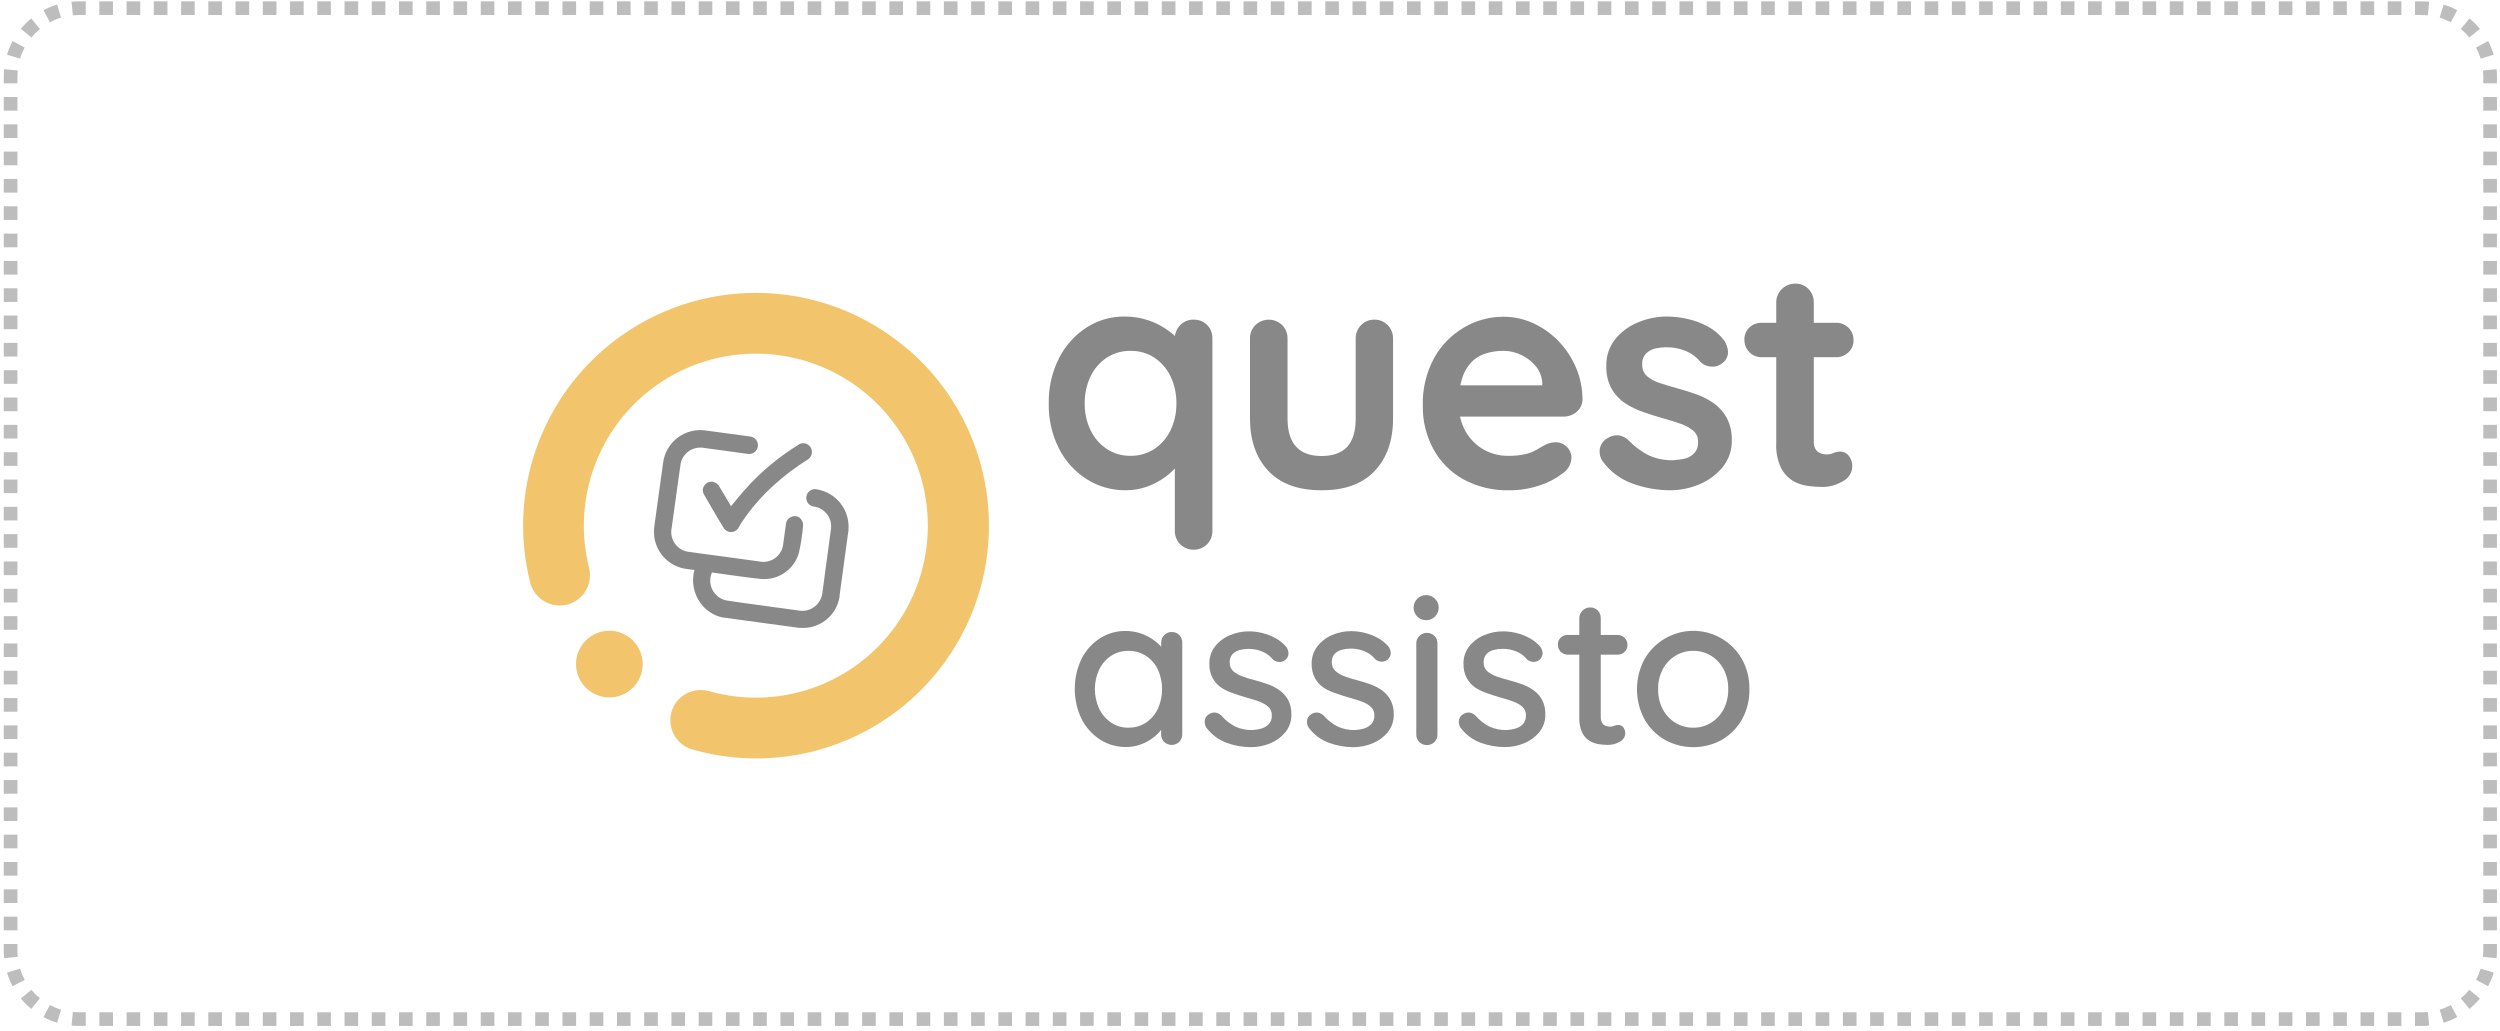 <svg xmlns="http://www.w3.org/2000/svg" width="366" height="151" viewBox="0 0 366 151" fill="none"><g opacity="0.6"><path d="M174.746 46.797C175.111 46.786 175.473 46.849 175.813 46.983C176.152 47.116 176.46 47.317 176.719 47.573C176.979 47.839 177.182 48.155 177.316 48.502C177.45 48.849 177.511 49.22 177.496 49.591V77.687C177.507 78.055 177.444 78.42 177.311 78.763C177.177 79.105 176.976 79.417 176.719 79.68C176.193 80.194 175.486 80.482 174.749 80.482C174.013 80.482 173.306 80.194 172.779 79.68C172.522 79.417 172.32 79.106 172.185 78.763C172.051 78.421 171.986 78.055 171.996 77.687V66.275L173.009 66.688C172.951 67.224 172.729 67.729 172.372 68.133C171.873 68.769 171.286 69.331 170.628 69.801C169.837 70.387 168.967 70.858 168.044 71.201C167.01 71.59 165.914 71.784 164.81 71.774C162.783 71.798 160.793 71.232 159.081 70.145C157.351 69.041 155.95 67.491 155.027 65.657C154.004 63.618 153.493 61.362 153.537 59.082C153.489 56.785 154 54.511 155.027 52.456C155.943 50.631 157.327 49.083 159.037 47.968C160.699 46.886 162.643 46.32 164.626 46.339C165.856 46.325 167.08 46.527 168.241 46.937C169.267 47.292 170.233 47.8 171.105 48.446C171.824 48.964 172.458 49.591 172.983 50.304C173.358 50.752 173.591 51.302 173.651 51.883L171.996 52.481V49.591C171.986 49.224 172.051 48.858 172.185 48.515C172.32 48.173 172.522 47.861 172.779 47.599C173.033 47.335 173.339 47.128 173.678 46.99C174.017 46.852 174.381 46.786 174.746 46.797ZM165.491 66.733C166.742 66.755 167.971 66.4 169.018 65.714C170.038 65.027 170.854 64.077 171.379 62.965C171.956 61.748 172.245 60.415 172.226 59.069C172.249 57.706 171.959 56.356 171.379 55.123C170.854 54.01 170.038 53.06 169.018 52.373C167.97 51.691 166.741 51.341 165.491 51.367C164.256 51.345 163.043 51.696 162.009 52.373C160.99 53.062 160.175 54.011 159.648 55.123C159.068 56.356 158.778 57.706 158.801 59.069C158.782 60.415 159.071 61.748 159.648 62.965C160.175 64.076 160.99 65.025 162.009 65.714C163.041 66.396 164.255 66.751 165.491 66.733V66.733Z" fill="#3A3939"></path><path d="M201.193 46.798C201.559 46.787 201.923 46.852 202.262 46.99C202.601 47.129 202.907 47.336 203.16 47.6C203.418 47.863 203.62 48.174 203.755 48.517C203.889 48.859 203.953 49.225 203.943 49.593V61.26C203.943 64.498 203.041 67.065 201.238 68.962C199.434 70.859 196.837 71.796 193.447 71.775C190.052 71.775 187.464 70.829 185.681 68.936C183.899 67.044 183.004 64.485 182.995 61.26V49.593C182.985 49.225 183.049 48.859 183.184 48.517C183.318 48.174 183.52 47.863 183.778 47.6C184.305 47.086 185.012 46.798 185.748 46.798C186.484 46.798 187.191 47.086 187.718 47.6C187.975 47.863 188.176 48.175 188.31 48.517C188.443 48.859 188.506 49.225 188.495 49.593V61.26C188.495 63.127 188.919 64.51 189.768 65.41C190.589 66.308 191.83 66.76 193.479 66.76C195.127 66.76 196.413 66.308 197.234 65.41C198.055 64.513 198.475 63.125 198.475 61.26V49.593C198.466 49.225 198.529 48.86 198.663 48.518C198.796 48.176 198.996 47.864 199.252 47.6C199.504 47.341 199.806 47.136 200.14 46.998C200.473 46.86 200.832 46.792 201.193 46.798Z" fill="#3A3939"></path><path d="M220.99 71.775C218.635 71.843 216.303 71.29 214.23 70.171C212.37 69.134 210.844 67.588 209.832 65.715C208.788 63.772 208.26 61.594 208.298 59.388C208.228 56.947 208.806 54.532 209.972 52.386C211.003 50.535 212.513 48.996 214.345 47.931C216.081 46.91 218.059 46.371 220.073 46.371C221.6 46.364 223.111 46.692 224.497 47.332C225.881 47.973 227.133 48.867 228.189 49.968C229.268 51.093 230.131 52.407 230.735 53.844C231.363 55.321 231.684 56.911 231.677 58.516C231.67 58.86 231.588 59.197 231.437 59.506C231.287 59.815 231.071 60.087 230.805 60.305C230.272 60.756 229.594 61 228.895 60.992H211.366L209.991 56.409H226.801L225.789 57.326V56.053C225.741 55.186 225.428 54.355 224.892 53.672C224.318 52.966 223.597 52.395 222.778 51.998C221.947 51.58 221.029 51.362 220.099 51.362C219.236 51.356 218.378 51.48 217.553 51.731C216.755 51.963 216.03 52.394 215.446 52.985C214.817 53.649 214.346 54.448 214.071 55.321C213.703 56.522 213.533 57.776 213.568 59.032C213.521 60.498 213.878 61.949 214.599 63.226C215.234 64.32 216.15 65.224 217.253 65.843C218.313 66.428 219.505 66.735 220.716 66.734C221.626 66.758 222.535 66.666 223.421 66.46C223.992 66.318 224.539 66.092 225.045 65.792C225.458 65.537 225.834 65.314 226.171 65.155C226.652 64.898 227.186 64.756 227.731 64.741C228.344 64.736 228.934 64.975 229.372 65.404C229.81 65.834 230.06 66.419 230.067 67.033C230.045 67.481 229.919 67.918 229.698 68.308C229.477 68.698 229.167 69.031 228.794 69.28C227.794 70.063 226.663 70.66 225.452 71.043C224.017 71.538 222.508 71.786 220.99 71.775V71.775Z" fill="#3A3939"></path><path d="M234.605 67.511C234.279 67.026 234.133 66.443 234.191 65.862C234.229 65.496 234.357 65.145 234.565 64.842C234.773 64.538 235.054 64.291 235.381 64.124C235.844 63.824 236.392 63.685 236.941 63.73C237.56 63.815 238.128 64.117 238.545 64.583C239.359 65.416 240.303 66.112 241.339 66.645C242.489 67.167 243.744 67.418 245.006 67.377C245.514 67.337 246.02 67.269 246.521 67.173C247.061 67.069 247.56 66.813 247.959 66.435C248.184 66.203 248.357 65.925 248.467 65.622C248.576 65.318 248.62 64.994 248.596 64.672C248.609 64.37 248.555 64.069 248.436 63.791C248.317 63.513 248.136 63.266 247.908 63.068C247.369 62.626 246.754 62.286 246.094 62.062C245.343 61.782 244.516 61.527 243.599 61.279C242.682 61.031 241.689 60.7 240.69 60.362C239.729 60.043 238.812 59.605 237.959 59.058C237.128 58.516 236.437 57.785 235.942 56.925C235.391 55.9 235.123 54.747 235.165 53.584C235.121 52.176 235.571 50.798 236.438 49.688C237.32 48.596 238.463 47.745 239.761 47.212C241.115 46.633 242.572 46.336 244.045 46.34C245.047 46.347 246.046 46.462 247.024 46.684C248.062 46.914 249.064 47.285 250.002 47.785C250.931 48.28 251.743 48.968 252.383 49.803C252.729 50.287 252.936 50.857 252.981 51.451C252.999 51.792 252.928 52.132 252.775 52.438C252.622 52.744 252.393 53.005 252.109 53.195C251.887 53.377 251.63 53.512 251.355 53.594C251.08 53.676 250.791 53.703 250.505 53.673C249.942 53.644 249.406 53.419 248.99 53.036C248.438 52.339 247.724 51.788 246.909 51.432C245.961 51.022 244.937 50.82 243.905 50.84C243.404 50.843 242.905 50.897 242.415 50.999C241.895 51.106 241.413 51.353 241.021 51.712C240.806 51.931 240.641 52.194 240.537 52.483C240.434 52.772 240.395 53.08 240.423 53.386C240.408 53.699 240.463 54.01 240.581 54.299C240.7 54.588 240.881 54.848 241.11 55.06C241.656 55.517 242.288 55.859 242.969 56.066C243.745 56.327 244.579 56.575 245.464 56.823C246.349 57.072 247.31 57.358 248.258 57.689C249.185 58.016 250.064 58.464 250.875 59.019C251.665 59.576 252.318 60.305 252.784 61.152C253.31 62.167 253.569 63.3 253.535 64.443C253.574 65.893 253.085 67.309 252.16 68.427C251.239 69.532 250.058 70.391 248.723 70.929C247.388 71.486 245.956 71.774 244.509 71.775C242.665 71.77 240.836 71.451 239.099 70.833C237.296 70.212 235.728 69.052 234.605 67.511V67.511Z" fill="#3A3939"></path><path d="M257.927 47.256H268.812C269.148 47.25 269.482 47.311 269.793 47.437C270.105 47.563 270.388 47.75 270.626 47.988C270.863 48.226 271.051 48.509 271.177 48.82C271.302 49.132 271.364 49.466 271.358 49.802C271.366 50.13 271.304 50.457 271.178 50.761C271.052 51.064 270.864 51.338 270.626 51.565C270.387 51.801 270.103 51.987 269.792 52.112C269.481 52.238 269.148 52.301 268.812 52.297H257.927C257.591 52.303 257.258 52.241 256.946 52.115C256.634 51.99 256.351 51.802 256.114 51.565C255.876 51.327 255.689 51.044 255.563 50.732C255.437 50.421 255.375 50.087 255.381 49.751C255.366 49.421 255.421 49.092 255.542 48.785C255.662 48.478 255.846 48.2 256.082 47.969C256.326 47.733 256.615 47.548 256.932 47.425C257.249 47.303 257.588 47.245 257.927 47.256V47.256ZM262.835 41.527C263.198 41.514 263.56 41.579 263.896 41.717C264.232 41.855 264.534 42.064 264.783 42.329C265.289 42.867 265.561 43.583 265.54 44.321V64.69C265.525 65.058 265.61 65.424 265.789 65.747C265.947 66.014 266.188 66.222 266.476 66.339C266.774 66.465 267.095 66.528 267.418 66.523C267.764 66.529 268.107 66.46 268.424 66.32C268.756 66.174 269.117 66.102 269.48 66.11C269.706 66.118 269.928 66.176 270.129 66.279C270.33 66.383 270.507 66.529 270.645 66.708C270.874 66.999 271.035 67.337 271.116 67.698C271.196 68.06 271.195 68.434 271.111 68.795C271.027 69.156 270.864 69.493 270.632 69.782C270.4 70.07 270.107 70.303 269.773 70.463C268.869 71.01 267.832 71.297 266.775 71.291C266.062 71.287 265.349 71.234 264.643 71.132C263.867 71.03 263.12 70.772 262.447 70.374C261.709 69.908 261.114 69.247 260.728 68.465C260.218 67.36 259.982 66.148 260.041 64.932V44.321C260.034 43.953 260.101 43.586 260.239 43.244C260.377 42.902 260.583 42.591 260.844 42.33C261.105 42.069 261.415 41.864 261.758 41.726C262.1 41.588 262.466 41.52 262.835 41.527V41.527Z" fill="#3A3939"></path><path d="M132.959 51.19C127.476 46.443 120.622 43.568 113.394 42.985C106.165 42.402 98.939 44.141 92.766 47.948C86.594 51.755 81.797 57.433 79.074 64.154C76.351 70.876 75.844 78.29 77.626 85.32C77.826 86.087 78.227 86.786 78.787 87.345C79.347 87.905 80.047 88.306 80.813 88.505C81.579 88.705 82.385 88.697 83.147 88.482C83.91 88.266 84.601 87.852 85.149 87.281V87.281C85.668 86.735 86.041 86.066 86.231 85.337C86.421 84.607 86.424 83.842 86.238 83.112C84.883 77.738 85.339 72.068 87.534 66.98C89.73 61.891 93.542 57.669 98.381 54.968C103.22 52.267 108.814 51.238 114.298 52.039C119.781 52.841 124.847 55.429 128.709 59.403C132.572 63.376 135.017 68.513 135.663 74.017C136.31 79.52 135.123 85.084 132.287 89.844C129.45 94.605 125.122 98.297 119.974 100.348C114.826 102.399 109.145 102.695 103.812 101.189C103.031 100.965 102.204 100.958 101.42 101.168C100.635 101.377 99.922 101.796 99.357 102.379V102.379C98.829 102.935 98.454 103.618 98.268 104.362C98.082 105.105 98.091 105.885 98.293 106.624C98.496 107.363 98.886 108.037 99.426 108.582C99.966 109.126 100.637 109.522 101.374 109.731C108.838 111.858 116.804 111.373 123.954 108.357C131.105 105.341 137.011 99.974 140.697 93.144C144.383 86.315 145.626 78.432 144.223 70.799C142.819 63.167 138.852 56.242 132.978 51.171L132.959 51.19Z" fill="#E99F0C"></path><path d="M89.21 102.104C91.907 102.104 94.092 99.918 94.092 97.222C94.092 94.526 91.907 92.34 89.21 92.34C86.514 92.34 84.328 94.526 84.328 97.222C84.328 99.918 86.514 102.104 89.21 102.104Z" fill="#E99F0C"></path><path d="M171.532 92.526C171.739 92.518 171.945 92.553 172.136 92.63C172.328 92.707 172.502 92.823 172.646 92.972C172.791 93.121 172.905 93.299 172.98 93.494C173.056 93.688 173.091 93.896 173.085 94.105V107.472C173.092 107.68 173.056 107.888 172.981 108.083C172.905 108.278 172.791 108.455 172.646 108.605C172.348 108.895 171.948 109.057 171.532 109.057C171.116 109.057 170.716 108.895 170.418 108.605C170.273 108.455 170.16 108.277 170.086 108.082C170.012 107.888 169.977 107.68 169.985 107.472V105.244L170.622 105.365C170.589 105.806 170.432 106.23 170.17 106.587C169.84 107.092 169.426 107.537 168.948 107.904C168.392 108.342 167.774 108.694 167.115 108.948C166.394 109.227 165.627 109.367 164.855 109.362C163.501 109.378 162.173 108.995 161.036 108.261C159.884 107.513 158.952 106.472 158.337 105.244C157.683 103.871 157.344 102.369 157.344 100.849C157.344 99.328 157.683 97.826 158.337 96.453C158.947 95.235 159.872 94.202 161.017 93.462C162.129 92.741 163.428 92.362 164.753 92.373C165.596 92.366 166.433 92.513 167.223 92.806C167.933 93.074 168.597 93.452 169.19 93.926C169.702 94.329 170.144 94.815 170.494 95.365C170.778 95.795 170.939 96.295 170.959 96.81L169.998 96.899V94.105C169.993 93.9 170.029 93.696 170.103 93.504C170.177 93.313 170.289 93.139 170.431 92.991C170.571 92.839 170.741 92.719 170.931 92.639C171.121 92.559 171.326 92.52 171.532 92.526ZM165.205 106.53C166.12 106.547 167.018 106.287 167.783 105.785C168.533 105.28 169.132 104.58 169.514 103.761C169.92 102.86 170.13 101.884 170.13 100.896C170.13 99.909 169.92 98.932 169.514 98.032C169.134 97.212 168.532 96.516 167.776 96.021C167.009 95.525 166.112 95.27 165.199 95.289C164.295 95.269 163.407 95.524 162.652 96.021C161.907 96.52 161.309 97.21 160.921 98.019C160.505 98.917 160.289 99.894 160.289 100.884C160.289 101.873 160.505 102.851 160.921 103.748C161.307 104.567 161.905 105.268 162.652 105.778C163.405 106.287 164.296 106.552 165.205 106.536V106.53Z" fill="#3A3939"></path><path d="M176.618 106.535C176.43 106.235 176.343 105.883 176.37 105.53C176.388 105.327 176.455 105.133 176.566 104.963C176.677 104.793 176.828 104.653 177.006 104.556C177.275 104.372 177.599 104.289 177.923 104.32C178.275 104.368 178.599 104.537 178.84 104.798C179.38 105.415 180.027 105.93 180.749 106.319C181.554 106.714 182.444 106.906 183.34 106.879C183.77 106.856 184.197 106.788 184.613 106.675C185.033 106.564 185.417 106.344 185.727 106.039C185.891 105.863 186.017 105.655 186.097 105.428C186.177 105.202 186.209 104.961 186.191 104.721C186.203 104.493 186.164 104.264 186.078 104.052C185.993 103.84 185.862 103.649 185.695 103.493C185.321 103.164 184.889 102.907 184.422 102.735C183.845 102.517 183.256 102.33 182.659 102.175C182.022 101.99 181.335 101.787 180.673 101.539C180.039 101.343 179.432 101.069 178.865 100.724C178.32 100.364 177.869 99.879 177.547 99.311C177.196 98.654 177.025 97.916 177.051 97.172C177.028 96.269 177.313 95.384 177.859 94.664C178.417 93.94 179.154 93.374 179.998 93.022C180.896 92.625 181.868 92.423 182.85 92.43C183.493 92.433 184.134 92.512 184.759 92.665C185.425 92.822 186.067 93.066 186.669 93.391C187.282 93.709 187.829 94.141 188.279 94.664C188.491 94.942 188.615 95.276 188.636 95.625C188.643 95.824 188.601 96.022 188.512 96.2C188.423 96.378 188.29 96.53 188.127 96.644C188.003 96.748 187.86 96.825 187.706 96.871C187.551 96.917 187.389 96.931 187.229 96.911C186.907 96.891 186.6 96.766 186.357 96.555C185.957 96.051 185.435 95.657 184.842 95.409C184.182 95.128 183.471 94.987 182.754 94.995C182.342 94.997 181.931 95.05 181.532 95.154C181.128 95.245 180.757 95.448 180.463 95.74C180.308 95.912 180.191 96.113 180.116 96.332C180.042 96.551 180.012 96.782 180.03 97.013C180.021 97.244 180.061 97.475 180.149 97.689C180.237 97.903 180.37 98.096 180.539 98.254C180.936 98.594 181.394 98.855 181.889 99.024C182.486 99.246 183.096 99.433 183.715 99.584C184.356 99.75 184.993 99.947 185.625 100.176C186.235 100.391 186.811 100.691 187.337 101.067C187.849 101.434 188.273 101.91 188.578 102.461C188.919 103.126 189.084 103.867 189.056 104.613C189.082 105.555 188.768 106.474 188.171 107.204C187.575 107.923 186.809 108.483 185.943 108.833C185.042 109.202 184.078 109.39 183.104 109.387C181.903 109.38 180.712 109.165 179.584 108.75C178.402 108.315 177.371 107.546 176.618 106.535Z" fill="#3A3939"></path><path d="M191.596 106.536C191.402 106.238 191.315 105.884 191.348 105.53C191.365 105.328 191.433 105.133 191.544 104.963C191.655 104.794 191.806 104.654 191.984 104.556C192.252 104.371 192.577 104.288 192.901 104.321C193.251 104.368 193.573 104.537 193.811 104.798C194.361 105.418 195.019 105.934 195.752 106.319C196.557 106.715 197.447 106.907 198.343 106.88C198.773 106.857 199.2 106.789 199.616 106.676C200.038 106.563 200.424 106.344 200.736 106.039C200.899 105.863 201.025 105.655 201.105 105.428C201.185 105.202 201.217 104.961 201.201 104.722C201.212 104.493 201.174 104.265 201.088 104.053C201.002 103.841 200.871 103.65 200.704 103.493C200.33 103.165 199.899 102.908 199.431 102.736C198.852 102.516 198.262 102.329 197.662 102.176C197.025 101.991 196.344 101.787 195.682 101.539C195.037 101.346 194.419 101.072 193.843 100.724C193.298 100.364 192.846 99.88 192.525 99.311C192.174 98.655 192.003 97.917 192.029 97.172C192.007 96.27 192.29 95.387 192.831 94.665C193.388 93.93 194.127 93.353 194.976 92.991C195.874 92.594 196.846 92.392 197.827 92.399C198.471 92.402 199.112 92.481 199.737 92.634C200.402 92.792 201.044 93.036 201.646 93.36C202.26 93.677 202.806 94.109 203.257 94.633C203.467 94.912 203.59 95.246 203.613 95.594C203.61 95.772 203.569 95.948 203.495 96.11C203.421 96.272 203.315 96.417 203.182 96.536C203.05 96.655 202.894 96.746 202.725 96.803C202.557 96.86 202.378 96.882 202.2 96.867C201.88 96.846 201.576 96.721 201.335 96.51C200.932 96.006 200.409 95.612 199.813 95.365C199.147 95.083 198.429 94.944 197.706 94.957C197.294 94.959 196.883 95.012 196.484 95.117C196.08 95.207 195.709 95.41 195.415 95.702C195.26 95.874 195.141 96.075 195.065 96.294C194.99 96.513 194.959 96.744 194.976 96.975C194.966 97.207 195.008 97.438 195.097 97.653C195.186 97.867 195.32 98.059 195.491 98.216C195.897 98.578 196.371 98.856 196.885 99.031C197.483 99.253 198.093 99.44 198.712 99.591C199.353 99.757 199.989 99.954 200.622 100.183C201.229 100.397 201.803 100.695 202.328 101.068C202.839 101.433 203.262 101.91 203.562 102.462C203.908 103.125 204.075 103.866 204.046 104.614C204.072 105.555 203.758 106.475 203.161 107.204C202.564 107.925 201.796 108.485 200.927 108.834C200.029 109.203 199.066 109.391 198.095 109.387C196.893 109.382 195.702 109.166 194.575 108.751C193.386 108.322 192.349 107.551 191.596 106.536V106.536Z" fill="#3A3939"></path><path d="M210.442 107.496C210.449 107.704 210.414 107.911 210.34 108.106C210.265 108.3 210.153 108.478 210.01 108.629C209.71 108.919 209.31 109.082 208.892 109.082C208.475 109.082 208.075 108.919 207.775 108.629C207.632 108.478 207.52 108.3 207.445 108.106C207.371 107.911 207.336 107.704 207.343 107.496V94.224C207.337 94.016 207.374 93.808 207.452 93.614C207.53 93.42 207.646 93.245 207.794 93.098C208.091 92.808 208.488 92.647 208.902 92.647C209.316 92.647 209.713 92.808 210.01 93.098C210.153 93.248 210.265 93.424 210.339 93.618C210.413 93.811 210.448 94.017 210.442 94.224V107.496Z" fill="#3A3939"></path><path d="M213.822 106.535C213.634 106.235 213.547 105.883 213.574 105.529C213.592 105.327 213.659 105.133 213.77 104.963C213.881 104.793 214.033 104.653 214.211 104.556C214.479 104.372 214.803 104.289 215.127 104.32C215.479 104.368 215.803 104.537 216.044 104.797C216.584 105.415 217.231 105.93 217.953 106.319C218.758 106.714 219.648 106.906 220.544 106.879C220.974 106.856 221.401 106.787 221.817 106.675C222.237 106.564 222.621 106.344 222.931 106.039C223.095 105.863 223.221 105.655 223.301 105.428C223.381 105.202 223.413 104.961 223.396 104.721C223.407 104.493 223.368 104.264 223.282 104.052C223.197 103.84 223.066 103.649 222.899 103.493C222.524 103.165 222.093 102.908 221.626 102.735C221.047 102.517 220.456 102.33 219.856 102.175C219.22 101.99 218.533 101.787 217.871 101.538C217.239 101.342 216.634 101.069 216.069 100.724C215.524 100.364 215.073 99.879 214.752 99.311C214.4 98.654 214.229 97.916 214.255 97.172C214.232 96.269 214.517 95.384 215.063 94.664C215.621 93.94 216.358 93.374 217.202 93.022C218.1 92.626 219.072 92.424 220.054 92.43C220.697 92.433 221.338 92.512 221.963 92.665C222.629 92.822 223.271 93.066 223.873 93.391C224.487 93.707 225.034 94.139 225.483 94.664C225.698 94.94 225.823 95.276 225.84 95.625C225.836 95.803 225.796 95.978 225.722 96.139C225.648 96.301 225.543 96.446 225.411 96.565C225.279 96.684 225.124 96.775 224.956 96.832C224.788 96.89 224.61 96.912 224.433 96.898C224.111 96.877 223.805 96.752 223.561 96.542C223.161 96.038 222.64 95.644 222.046 95.396C221.38 95.115 220.662 94.976 219.939 94.989C219.525 94.99 219.112 95.044 218.711 95.148C218.307 95.241 217.937 95.444 217.641 95.733C217.489 95.906 217.372 96.108 217.297 96.326C217.223 96.545 217.193 96.776 217.209 97.006C217.199 97.238 217.24 97.468 217.328 97.683C217.416 97.897 217.549 98.09 217.718 98.248C218.115 98.587 218.573 98.849 219.067 99.018C219.667 99.239 220.279 99.426 220.9 99.578C221.537 99.743 222.173 99.941 222.81 100.17C223.417 100.383 223.991 100.681 224.516 101.055C225.029 101.42 225.454 101.896 225.757 102.449C226.098 103.113 226.262 103.854 226.234 104.6C226.259 105.541 225.948 106.459 225.356 107.191C224.756 107.908 223.988 108.468 223.122 108.82C222.221 109.19 221.256 109.378 220.283 109.374C219.082 109.368 217.891 109.152 216.763 108.738C215.591 108.302 214.57 107.537 213.822 106.535V106.535Z" fill="#3A3939"></path><path d="M229.545 92.958H236.826C237.017 92.957 237.206 92.995 237.381 93.068C237.557 93.141 237.717 93.249 237.85 93.385C237.984 93.52 238.089 93.682 238.159 93.859C238.229 94.036 238.263 94.225 238.259 94.416C238.264 94.605 238.23 94.793 238.159 94.969C238.088 95.144 237.981 95.302 237.845 95.434C237.707 95.569 237.544 95.674 237.364 95.744C237.185 95.814 236.993 95.847 236.801 95.841H229.545C229.349 95.847 229.154 95.812 228.973 95.739C228.791 95.666 228.626 95.557 228.488 95.418C228.351 95.279 228.243 95.114 228.171 94.931C228.1 94.749 228.067 94.554 228.074 94.358C228.068 94.168 228.102 93.978 228.175 93.801C228.247 93.625 228.356 93.465 228.494 93.334C228.635 93.204 228.801 93.104 228.981 93.039C229.162 92.975 229.353 92.947 229.545 92.958ZM232.797 88.929C233.004 88.921 233.21 88.956 233.402 89.033C233.594 89.11 233.767 89.226 233.911 89.374C234.056 89.524 234.17 89.702 234.246 89.896C234.321 90.091 234.357 90.299 234.35 90.507V104.893C234.334 105.203 234.398 105.512 234.535 105.79C234.64 106.004 234.822 106.17 235.044 106.255C235.257 106.338 235.484 106.381 235.712 106.382C235.921 106.385 236.128 106.342 236.317 106.255C236.518 106.169 236.735 106.127 236.954 106.134C237.081 106.137 237.207 106.167 237.322 106.222C237.437 106.277 237.539 106.355 237.622 106.452C237.84 106.711 237.952 107.044 237.934 107.382C237.924 107.638 237.844 107.887 237.701 108.101C237.558 108.314 237.359 108.484 237.126 108.591C236.598 108.897 235.998 109.057 235.388 109.056C234.972 109.051 234.558 109.019 234.147 108.96C233.663 108.895 233.196 108.737 232.772 108.496C232.291 108.213 231.902 107.798 231.651 107.299C231.317 106.579 231.164 105.788 231.206 104.995V90.539C231.2 90.329 231.238 90.119 231.318 89.924C231.398 89.728 231.518 89.552 231.671 89.406C231.816 89.254 231.99 89.132 232.184 89.05C232.378 88.968 232.587 88.927 232.797 88.929V88.929Z" fill="#3A3939"></path><path d="M256.113 100.927C256.142 102.458 255.769 103.971 255.031 105.313C254.334 106.556 253.316 107.589 252.084 108.304C250.803 109.014 249.363 109.387 247.899 109.387C246.435 109.387 244.994 109.014 243.714 108.304C242.479 107.587 241.458 106.555 240.754 105.313C240.031 103.957 239.652 102.444 239.652 100.908C239.652 99.372 240.031 97.859 240.754 96.503C241.461 95.26 242.481 94.224 243.714 93.499C244.651 92.942 245.691 92.578 246.77 92.428C247.85 92.278 248.95 92.344 250.004 92.624C251.057 92.904 252.045 93.391 252.908 94.057C253.771 94.723 254.493 95.555 255.031 96.503C255.772 97.858 256.145 99.383 256.113 100.927V100.927ZM253.013 100.927C253.038 99.897 252.804 98.877 252.332 97.961C251.901 97.154 251.265 96.475 250.486 95.994C249.707 95.517 248.809 95.269 247.896 95.281C246.979 95.272 246.077 95.519 245.292 95.994C244.507 96.47 243.865 97.15 243.434 97.961C242.959 98.876 242.725 99.897 242.753 100.927C242.731 101.939 242.965 102.939 243.434 103.836C243.858 104.657 244.501 105.345 245.292 105.822C246.077 106.297 246.979 106.544 247.896 106.535C248.809 106.547 249.707 106.3 250.486 105.822C251.27 105.339 251.908 104.653 252.332 103.836C252.798 102.938 253.032 101.938 253.013 100.927V100.927Z" fill="#3A3939"></path><path d="M208.788 90.8C209.804 90.8 210.627 89.977 210.627 88.961C210.627 87.945 209.804 87.121 208.788 87.121C207.772 87.121 206.948 87.945 206.948 88.961C206.948 89.977 207.772 90.8 208.788 90.8Z" fill="#3A3939"></path><path d="M107.026 74.104C107.752 73.232 108.439 72.36 109.171 71.558C111.387 69.086 113.944 66.943 116.765 65.193C116.952 65.033 117.181 64.931 117.424 64.898C117.667 64.865 117.915 64.904 118.137 65.009C118.359 65.114 118.546 65.281 118.675 65.49C118.805 65.698 118.871 65.94 118.866 66.186C118.864 66.428 118.796 66.665 118.667 66.871C118.539 67.076 118.357 67.242 118.14 67.35C116.428 68.421 114.815 69.644 113.322 71.004C111.457 72.673 109.82 74.58 108.452 76.675C108.357 76.828 108.268 76.981 108.185 77.14C108.088 77.356 107.932 77.541 107.736 77.674C107.54 77.807 107.31 77.882 107.073 77.891C106.836 77.9 106.602 77.843 106.395 77.726C106.189 77.609 106.02 77.437 105.906 77.229C105.308 76.262 104.741 75.275 104.156 74.288C103.786 73.652 103.405 73.015 103.054 72.379C102.926 72.165 102.869 71.916 102.892 71.667C102.915 71.419 103.016 71.184 103.182 70.998C103.328 70.808 103.526 70.665 103.752 70.587C103.979 70.509 104.223 70.499 104.455 70.558C104.654 70.615 104.84 70.713 104.998 70.847C105.156 70.981 105.283 71.147 105.371 71.335C105.927 72.256 106.479 73.179 107.026 74.104Z" fill="#3A3939"></path><path d="M95.754 78.286C95.849 79.552 96.382 80.745 97.262 81.66C98.141 82.576 99.312 83.156 100.573 83.302C100.916 83.359 101.266 83.397 101.661 83.455C101.433 84.29 101.4 85.167 101.563 86.018C101.726 86.868 102.082 87.67 102.603 88.362C103.369 89.386 104.475 90.104 105.722 90.386L116.95 91.914H117.103C118.459 92.027 119.809 91.627 120.884 90.792C121.959 89.957 122.681 88.749 122.908 87.407C122.908 87.344 122.908 87.286 122.908 87.223L124.079 78.63C124.079 78.509 124.079 78.401 124.124 78.292L124.219 77.656V77.49C124.314 76.127 123.902 74.777 123.062 73.7C122.222 72.622 121.013 71.894 119.668 71.653C119.495 71.603 119.314 71.591 119.135 71.616C118.957 71.641 118.786 71.704 118.634 71.8C118.482 71.897 118.352 72.024 118.252 72.174C118.153 72.325 118.087 72.494 118.058 72.672C118.025 72.849 118.03 73.031 118.073 73.206C118.116 73.38 118.195 73.544 118.306 73.686C118.416 73.828 118.556 73.945 118.715 74.029C118.874 74.113 119.049 74.163 119.229 74.174C119.985 74.296 120.663 74.712 121.116 75.33C121.569 75.948 121.76 76.72 121.648 77.478C121.223 80.639 120.799 83.796 120.375 86.949C120.31 87.343 120.167 87.719 119.953 88.056C119.739 88.393 119.459 88.683 119.13 88.909C118.802 89.135 118.43 89.292 118.039 89.371C117.648 89.45 117.245 89.449 116.855 89.368C114.309 89.011 111.794 88.68 109.261 88.33C108.255 88.19 107.243 88.063 106.244 87.885C105.823 87.784 105.429 87.591 105.091 87.321C104.752 87.051 104.477 86.71 104.285 86.322C104.092 85.935 103.987 85.509 103.977 85.076C103.967 84.644 104.052 84.214 104.226 83.817C104.411 83.817 104.602 83.875 104.793 83.894C107.001 84.193 109.197 84.53 111.412 84.759C112.628 84.867 113.843 84.55 114.851 83.863C115.859 83.176 116.599 82.161 116.944 80.991C117.262 79.624 117.474 78.234 117.58 76.835C117.571 76.509 117.444 76.197 117.224 75.956C117.076 75.781 116.878 75.654 116.656 75.595C116.433 75.536 116.199 75.546 115.983 75.625C115.728 75.696 115.502 75.844 115.335 76.05C115.169 76.255 115.07 76.507 115.053 76.771C114.882 78.044 114.875 78.146 114.691 79.438C114.662 79.75 114.598 80.057 114.5 80.355C114.255 81.012 113.783 81.56 113.168 81.897C112.553 82.235 111.837 82.341 111.152 82.194C109.083 81.921 107.014 81.634 104.945 81.348C103.621 81.169 102.304 81.004 100.98 80.807C100.563 80.776 100.157 80.656 99.79 80.455C99.423 80.254 99.103 79.977 98.852 79.643C98.601 79.308 98.425 78.923 98.335 78.515C98.246 78.106 98.244 77.683 98.332 77.274C98.756 74.24 99.181 71.204 99.605 68.165C99.626 67.962 99.667 67.762 99.726 67.567C99.941 66.899 100.387 66.33 100.985 65.962C101.582 65.594 102.292 65.452 102.985 65.562C105.162 65.848 107.339 66.16 109.516 66.453C109.683 66.475 109.853 66.463 110.015 66.419C110.178 66.376 110.331 66.3 110.464 66.197C110.598 66.094 110.71 65.966 110.794 65.82C110.878 65.674 110.932 65.513 110.954 65.346C110.976 65.178 110.965 65.008 110.921 64.846C110.877 64.683 110.801 64.53 110.698 64.397C110.596 64.263 110.467 64.151 110.321 64.067C110.175 63.983 110.014 63.929 109.847 63.907C107.682 63.614 105.518 63.315 103.354 63.029C102.626 62.917 101.883 62.953 101.169 63.134C100.455 63.316 99.784 63.639 99.198 64.085C98.612 64.531 98.121 65.091 97.756 65.731C97.391 66.37 97.158 67.077 97.072 67.809C96.647 70.873 96.223 73.936 95.799 77C95.738 77.426 95.723 77.857 95.754 78.286Z" fill="#3A3939"></path></g><path d="M11.553 148.699C11.238 148.699 10.927 148.684 10.621 148.654L10.524 149.649C10.862 149.682 11.206 149.699 11.553 149.699V148.699ZM8.794 148.293C8.193 148.111 7.618 147.871 7.074 147.579L6.602 148.461C7.203 148.783 7.84 149.048 8.504 149.25L8.794 148.293ZM5.526 146.543C5.045 146.148 4.604 145.707 4.209 145.226L3.436 145.861C3.872 146.392 4.36 146.879 4.891 147.316L5.526 146.543ZM3.172 143.678C2.881 143.134 2.641 142.559 2.459 141.958L1.502 142.248C1.704 142.912 1.969 143.549 2.291 144.15L3.172 143.678ZM2.098 140.131C2.068 139.825 2.053 139.514 2.053 139.199H1.053C1.053 139.546 1.07 139.89 1.103 140.228L2.098 140.131ZM2.053 139.199V138.199H1.053V139.199H2.053ZM2.053 136.199V134.199H1.053V136.199H2.053ZM2.053 132.199V130.199H1.053V132.199H2.053ZM2.053 128.199V126.199H1.053V128.199H2.053ZM2.053 124.199V122.199H1.053V124.199H2.053ZM2.053 120.199V118.199H1.053V120.199H2.053ZM2.053 116.199V114.199H1.053V116.199H2.053ZM2.053 112.199V110.199H1.053V112.199H2.053ZM2.053 108.199V106.199H1.053V108.199H2.053ZM2.053 104.199V102.199H1.053V104.199H2.053ZM2.053 100.199V98.199H1.053V100.199H2.053ZM2.053 96.199V94.199H1.053V96.199H2.053ZM2.053 92.199V90.199H1.053V92.199H2.053ZM2.053 88.199V86.199H1.053V88.199H2.053ZM2.053 84.199V82.199H1.053V84.199H2.053ZM2.053 80.199V78.199H1.053V80.199H2.053ZM2.053 76.199V74.199H1.053V76.199H2.053ZM2.053 72.199V70.199H1.053V72.199H2.053ZM2.053 68.199V66.199H1.053V68.199H2.053ZM2.053 64.199V62.199H1.053V64.199H2.053ZM2.053 60.199V58.199H1.053V60.199H2.053ZM2.053 56.199V54.199H1.053V56.199H2.053ZM2.053 52.199V50.199H1.053V52.199H2.053ZM2.053 48.199V46.199H1.053V48.199H2.053ZM2.053 44.199V42.199H1.053V44.199H2.053ZM2.053 40.199V38.199H1.053V40.199H2.053ZM2.053 36.199V34.199H1.053V36.199H2.053ZM2.053 32.199V30.199H1.053V32.199H2.053ZM2.053 28.199V26.199H1.053V28.199H2.053ZM2.053 24.199V22.199H1.053V24.199H2.053ZM2.053 20.199V18.199H1.053V20.199H2.053ZM2.053 16.199V14.199H1.053V16.199H2.053ZM2.053 12.199V11.199H1.053V12.199H2.053ZM2.053 11.199C2.053 10.885 2.068 10.574 2.098 10.267L1.103 10.17C1.07 10.509 1.053 10.852 1.053 11.199H2.053ZM2.459 8.44C2.641 7.84 2.881 7.264 3.172 6.72L2.291 6.248C1.969 6.85 1.704 7.486 1.502 8.15L2.459 8.44ZM4.209 5.173C4.604 4.692 5.045 4.25 5.526 3.855L4.891 3.082C4.36 3.519 3.872 4.007 3.436 4.538L4.209 5.173ZM7.074 2.819C7.618 2.528 8.193 2.288 8.794 2.106L8.504 1.149C7.84 1.35 7.203 1.615 6.602 1.937L7.074 2.819ZM10.621 1.744C10.927 1.714 11.238 1.699 11.553 1.699V0.699C11.206 0.699 10.862 0.716 10.524 0.749L10.621 1.744ZM11.553 1.699H12.55V0.699H11.553V1.699ZM14.544 1.699H16.538V0.699H14.544V1.699ZM18.532 1.699H20.527V0.699H18.532V1.699ZM22.521 1.699H24.515V0.699H22.521V1.699ZM26.509 1.699H28.503V0.699H26.509V1.699ZM30.497 1.699H32.492V0.699H30.497V1.699ZM34.486 1.699H36.48V0.699H34.486V1.699ZM38.474 1.699H40.468V0.699H38.474V1.699ZM42.463 1.699H44.457V0.699H42.463V1.699ZM46.451 1.699H48.445V0.699H46.451V1.699ZM50.439 1.699H52.434V0.699H50.439V1.699ZM54.428 1.699H56.422V0.699H54.428V1.699ZM58.416 1.699H60.41V0.699H58.416V1.699ZM62.404 1.699H64.399V0.699H62.404V1.699ZM66.393 1.699H68.387V0.699H66.393V1.699ZM70.381 1.699H72.375V0.699H70.381V1.699ZM74.37 1.699H76.364V0.699H74.37V1.699ZM78.358 1.699H80.352V0.699H78.358V1.699ZM82.346 1.699H84.341V0.699H82.346V1.699ZM86.335 1.699H88.329V0.699H86.335V1.699ZM90.323 1.699H92.317V0.699H90.323V1.699ZM94.311 1.699H96.306V0.699H94.311V1.699ZM98.3 1.699H100.294V0.699H98.3V1.699ZM102.288 1.699H104.282V0.699H102.288V1.699ZM106.277 1.699H108.271V0.699H106.277V1.699ZM110.265 1.699H112.259V0.699H110.265V1.699ZM114.253 1.699H116.248V0.699H114.253V1.699ZM118.242 1.699H120.236V0.699H118.242V1.699ZM122.23 1.699H124.224V0.699H122.23V1.699ZM126.218 1.699H128.213V0.699H126.218V1.699ZM130.207 1.699H132.201V0.699H130.207V1.699ZM134.195 1.699H136.189V0.699H134.195V1.699ZM138.184 1.699H140.178V0.699H138.184V1.699ZM142.172 1.699H144.166V0.699H142.172V1.699ZM146.16 1.699H148.154V0.699H146.16V1.699ZM150.149 1.699H152.143V0.699H150.149V1.699ZM154.137 1.699H156.131V0.699H154.137V1.699ZM158.125 1.699H160.12V0.699H158.125V1.699ZM162.114 1.699H164.108V0.699H162.114V1.699ZM166.102 1.699H168.096V0.699H166.102V1.699ZM170.091 1.699H172.085V0.699H170.091V1.699ZM174.079 1.699H176.073V0.699H174.079V1.699ZM178.067 1.699H180.061V0.699H178.067V1.699ZM182.056 1.699H184.05V0.699H182.056V1.699ZM186.044 1.699H188.038V0.699H186.044V1.699ZM190.032 1.699H192.027V0.699H190.032V1.699ZM194.021 1.699H196.015V0.699H194.021V1.699ZM198.009 1.699H200.003V0.699H198.009V1.699ZM201.998 1.699H203.992V0.699H201.998V1.699ZM205.986 1.699H207.98V0.699H205.986V1.699ZM209.974 1.699H211.968V0.699H209.974V1.699ZM213.963 1.699H215.957V0.699H213.963V1.699ZM217.951 1.699H219.945V0.699H217.951V1.699ZM221.939 1.699H223.934V0.699H221.939V1.699ZM225.928 1.699H227.922V0.699H225.928V1.699ZM229.916 1.699H231.91V0.699H229.916V1.699ZM233.905 1.699H235.899V0.699H233.905V1.699ZM237.893 1.699H239.887V0.699H237.893V1.699ZM241.881 1.699H243.875V0.699H241.881V1.699ZM245.87 1.699H247.864V0.699H245.87V1.699ZM249.858 1.699H251.852V0.699H249.858V1.699ZM253.846 1.699H255.841V0.699H253.846V1.699ZM257.835 1.699H259.829V0.699H257.835V1.699ZM261.823 1.699H263.817V0.699H261.823V1.699ZM265.811 1.699H267.806V0.699H265.811V1.699ZM269.8 1.699H271.794V0.699H269.8V1.699ZM273.788 1.699H275.782V0.699H273.788V1.699ZM277.777 1.699H279.771V0.699H277.777V1.699ZM281.765 1.699H283.759V0.699H281.765V1.699ZM285.753 1.699H287.747V0.699H285.753V1.699ZM289.742 1.699H291.736V0.699H289.742V1.699ZM293.73 1.699H295.724V0.699H293.73V1.699ZM297.718 1.699H299.712V0.699H297.718V1.699ZM301.707 1.699H303.701V0.699H301.707V1.699ZM305.695 1.699H307.689V0.699H305.695V1.699ZM309.683 1.699H311.677V0.699H309.683V1.699ZM313.672 1.699H315.666V0.699H313.672V1.699ZM317.66 1.699H319.654V0.699H317.66V1.699ZM321.648 1.699H323.642V0.699H321.648V1.699ZM325.637 1.699H327.631V0.699H325.637V1.699ZM329.625 1.699H331.619V0.699H329.625V1.699ZM333.613 1.699H335.607V0.699H333.613V1.699ZM337.602 1.699H339.596V0.699H337.602V1.699ZM341.59 1.699H343.584V0.699H341.59V1.699ZM345.578 1.699H347.573V0.699H345.578V1.699ZM349.567 1.699H351.561V0.699H349.567V1.699ZM353.555 1.699H354.553V0.699H353.555V1.699ZM354.553 1.699C354.867 1.699 355.178 1.714 355.485 1.744L355.582 0.749C355.243 0.716 354.9 0.699 354.553 0.699V1.699ZM357.312 2.106C357.912 2.288 358.488 2.528 359.031 2.819L359.504 1.937C358.902 1.615 358.266 1.35 357.602 1.149L357.312 2.106ZM360.579 3.855C361.06 4.25 361.502 4.692 361.897 5.173L362.669 4.538C362.233 4.007 361.745 3.519 361.214 3.082L360.579 3.855ZM362.933 6.72C363.224 7.264 363.464 7.84 363.646 8.44L364.603 8.15C364.402 7.486 364.137 6.85 363.814 6.248L362.933 6.72ZM364.008 10.267C364.037 10.574 364.053 10.885 364.053 11.199H365.053C365.053 10.852 365.036 10.509 365.003 10.17L364.008 10.267ZM364.053 11.199V12.199H365.053V11.199H364.053ZM364.053 14.199V16.199H365.053V14.199H364.053ZM364.053 18.199V20.199H365.053V18.199H364.053ZM364.053 22.199V24.199H365.053V22.199H364.053ZM364.053 26.199V28.199H365.053V26.199H364.053ZM364.053 30.199V32.199H365.053V30.199H364.053ZM364.053 34.199V36.199H365.053V34.199H364.053ZM364.053 38.199V40.199H365.053V38.199H364.053ZM364.053 42.199V44.199H365.053V42.199H364.053ZM364.053 46.199V48.199H365.053V46.199H364.053ZM364.053 50.199V52.199H365.053V50.199H364.053ZM364.053 54.199V56.199H365.053V54.199H364.053ZM364.053 58.199V60.199H365.053V58.199H364.053ZM364.053 62.199V64.199H365.053V62.199H364.053ZM364.053 66.199V68.199H365.053V66.199H364.053ZM364.053 70.199V72.199H365.053V70.199H364.053ZM364.053 74.199V76.199H365.053V74.199H364.053ZM364.053 78.199V80.199H365.053V78.199H364.053ZM364.053 82.199V84.199H365.053V82.199H364.053ZM364.053 86.199V88.199H365.053V86.199H364.053ZM364.053 90.199V92.199H365.053V90.199H364.053ZM364.053 94.199V96.199H365.053V94.199H364.053ZM364.053 98.199V100.199H365.053V98.199H364.053ZM364.053 102.199V104.199H365.053V102.199H364.053ZM364.053 106.199V108.199H365.053V106.199H364.053ZM364.053 110.199V112.199H365.053V110.199H364.053ZM364.053 114.199V116.199H365.053V114.199H364.053ZM364.053 118.199V120.199H365.053V118.199H364.053ZM364.053 122.199V124.199H365.053V122.199H364.053ZM364.053 126.199V128.199H365.053V126.199H364.053ZM364.053 130.199V132.199H365.053V130.199H364.053ZM364.053 134.199V136.199H365.053V134.199H364.053ZM364.053 138.199V139.199H365.053V138.199H364.053ZM364.053 139.199C364.053 139.514 364.037 139.825 364.008 140.131L365.003 140.228C365.036 139.89 365.053 139.546 365.053 139.199H364.053ZM363.646 141.958C363.464 142.559 363.224 143.134 362.933 143.678L363.814 144.15C364.137 143.549 364.402 142.912 364.603 142.248L363.646 141.958ZM361.897 145.226C361.502 145.707 361.06 146.148 360.579 146.543L361.214 147.316C361.745 146.879 362.233 146.392 362.669 145.861L361.897 145.226ZM359.031 147.579C358.488 147.871 357.912 148.111 357.312 148.293L357.602 149.25C358.266 149.048 358.902 148.783 359.504 148.461L359.031 147.579ZM355.485 148.654C355.178 148.684 354.867 148.699 354.553 148.699V149.699C354.9 149.699 355.243 149.682 355.582 149.649L355.485 148.654ZM354.553 148.699H353.556V149.699H354.553V148.699ZM351.561 148.699H349.567V149.699H351.561V148.699ZM347.573 148.699H345.579V149.699H347.573V148.699ZM343.585 148.699H341.591V149.699H343.585V148.699ZM339.596 148.699H337.602V149.699H339.596V148.699ZM335.608 148.699H333.614V149.699H335.608V148.699ZM331.62 148.699H329.625V149.699H331.62V148.699ZM327.631 148.699H325.637V149.699H327.631V148.699ZM323.643 148.699H321.649V149.699H323.643V148.699ZM319.654 148.699H317.66V149.699H319.654V148.699ZM315.666 148.699H313.672V149.699H315.666V148.699ZM311.678 148.699H309.684V149.699H311.678V148.699ZM307.689 148.699H305.695V149.699H307.689V148.699ZM303.701 148.699H301.707V149.699H303.701V148.699ZM299.713 148.699H297.718V149.699H299.713V148.699ZM295.724 148.699H293.73V149.699H295.724V148.699ZM291.736 148.699H289.742V149.699H291.736V148.699ZM287.747 148.699H285.753V149.699H287.747V148.699ZM283.759 148.699H281.765V149.699H283.759V148.699ZM279.771 148.699H277.777V149.699H279.771V148.699ZM275.782 148.699H273.788V149.699H275.782V148.699ZM271.794 148.699H269.8V149.699H271.794V148.699ZM267.806 148.699H265.811V149.699H267.806V148.699ZM263.817 148.699H261.823V149.699H263.817V148.699ZM259.829 148.699H257.835V149.699H259.829V148.699ZM255.841 148.699H253.846V149.699H255.841V148.699ZM251.852 148.699H249.858V149.699H251.852V148.699ZM247.864 148.699H245.87V149.699H247.864V148.699ZM243.875 148.699H241.881V149.699H243.875V148.699ZM239.887 148.699H237.893V149.699H239.887V148.699ZM235.899 148.699H233.904V149.699H235.899V148.699ZM231.91 148.699H229.916V149.699H231.91V148.699ZM227.922 148.699H225.928V149.699H227.922V148.699ZM223.934 148.699H221.939V149.699H223.934V148.699ZM219.945 148.699H217.951V149.699H219.945V148.699ZM215.957 148.699H213.963V149.699H215.957V148.699ZM211.968 148.699H209.974V149.699H211.968V148.699ZM207.98 148.699H205.986V149.699H207.98V148.699ZM203.992 148.699H201.997V149.699H203.992V148.699ZM200.003 148.699H198.009V149.699H200.003V148.699ZM196.015 148.699H194.021V149.699H196.015V148.699ZM192.027 148.699H190.032V149.699H192.027V148.699ZM188.038 148.699H186.044V149.699H188.038V148.699ZM184.05 148.699H182.056V149.699H184.05V148.699ZM180.061 148.699H178.067V149.699H180.061V148.699ZM176.073 148.699H174.079V149.699H176.073V148.699ZM172.085 148.699H170.09V149.699H172.085V148.699ZM168.096 148.699H166.102V149.699H168.096V148.699ZM164.108 148.699H162.114V149.699H164.108V148.699ZM160.12 148.699H158.125V149.699H160.12V148.699ZM156.131 148.699H154.137V149.699H156.131V148.699ZM152.143 148.699H150.149V149.699H152.143V148.699ZM148.154 148.699H146.16V149.699H148.154V148.699ZM144.166 148.699H142.172V149.699H144.166V148.699ZM140.178 148.699H138.184V149.699H140.178V148.699ZM136.189 148.699H134.195V149.699H136.189V148.699ZM132.201 148.699H130.207V149.699H132.201V148.699ZM128.213 148.699H126.218V149.699H128.213V148.699ZM124.224 148.699H122.23V149.699H124.224V148.699ZM120.236 148.699H118.242V149.699H120.236V148.699ZM116.247 148.699H114.253V149.699H116.247V148.699ZM112.259 148.699H110.265V149.699H112.259V148.699ZM108.271 148.699H106.277V149.699H108.271V148.699ZM104.282 148.699H102.288V149.699H104.282V148.699ZM100.294 148.699H98.3V149.699H100.294V148.699ZM96.306 148.699H94.311V149.699H96.306V148.699ZM92.317 148.699H90.323V149.699H92.317V148.699ZM88.329 148.699H86.335V149.699H88.329V148.699ZM84.341 148.699H82.346V149.699H84.341V148.699ZM80.352 148.699H78.358V149.699H80.352V148.699ZM76.364 148.699H74.37V149.699H76.364V148.699ZM72.376 148.699H70.381V149.699H72.376V148.699ZM68.387 148.699H66.393V149.699H68.387V148.699ZM64.399 148.699H62.405V149.699H64.399V148.699ZM60.411 148.699H58.416V149.699H60.411V148.699ZM56.422 148.699H54.428V149.699H56.422V148.699ZM52.434 148.699H50.44V149.699H52.434V148.699ZM48.446 148.699H46.451V149.699H48.446V148.699ZM44.457 148.699H42.463V149.699H44.457V148.699ZM40.469 148.699H38.475V149.699H40.469V148.699ZM36.48 148.699H34.486V149.699H36.48V148.699ZM32.492 148.699H30.498V149.699H32.492V148.699ZM28.504 148.699H26.51V149.699H28.504V148.699ZM24.515 148.699H22.521V149.699H24.515V148.699ZM20.527 148.699H18.533V149.699H20.527V148.699ZM16.539 148.699H14.545V149.699H16.539V148.699ZM12.55 148.699H11.553V149.699H12.55V148.699ZM11.553 148.199C11.254 148.199 10.96 148.185 10.669 148.156L10.475 150.147C10.83 150.182 11.19 150.199 11.553 150.199V148.199ZM8.939 147.814C8.37 147.642 7.825 147.415 7.31 147.139L6.366 148.902C6.996 149.239 7.663 149.517 8.359 149.728L8.939 147.814ZM5.844 146.157C5.388 145.783 4.969 145.364 4.595 144.908L3.05 146.178C3.507 146.734 4.017 147.245 4.574 147.702L5.844 146.157ZM3.613 143.442C3.337 142.927 3.11 142.382 2.938 141.813L1.024 142.393C1.235 143.089 1.513 143.756 1.85 144.386L3.613 143.442ZM2.595 140.083C2.567 139.792 2.553 139.498 2.553 139.199H0.553C0.553 139.562 0.57 139.922 0.605 140.277L2.595 140.083ZM2.553 139.199V138.199H0.553V139.199H2.553ZM2.553 136.199V134.199H0.553V136.199H2.553ZM2.553 132.199V130.199H0.553V132.199H2.553ZM2.553 128.199V126.199H0.553V128.199H2.553ZM2.553 124.199V122.199H0.553V124.199H2.553ZM2.553 120.199V118.199H0.553V120.199H2.553ZM2.553 116.199V114.199H0.553V116.199H2.553ZM2.553 112.199V110.199H0.553V112.199H2.553ZM2.553 108.199V106.199H0.553V108.199H2.553ZM2.553 104.199V102.199H0.553V104.199H2.553ZM2.553 100.199V98.199H0.553V100.199H2.553ZM2.553 96.199V94.199H0.553V96.199H2.553ZM2.553 92.199V90.199H0.553V92.199H2.553ZM2.553 88.199V86.199H0.553V88.199H2.553ZM2.553 84.199V82.199H0.553V84.199H2.553ZM2.553 80.199V78.199H0.553V80.199H2.553ZM2.553 76.199V74.199H0.553V76.199H2.553ZM2.553 72.199V70.199H0.553V72.199H2.553ZM2.553 68.199V66.199H0.553V68.199H2.553ZM2.553 64.199V62.199H0.553V64.199H2.553ZM2.553 60.199V58.199H0.553V60.199H2.553ZM2.553 56.199V54.199H0.553V56.199H2.553ZM2.553 52.199V50.199H0.553V52.199H2.553ZM2.553 48.199V46.199H0.553V48.199H2.553ZM2.553 44.199V42.199H0.553V44.199H2.553ZM2.553 40.199V38.199H0.553V40.199H2.553ZM2.553 36.199V34.199H0.553V36.199H2.553ZM2.553 32.199V30.199H0.553V32.199H2.553ZM2.553 28.199V26.199H0.553V28.199H2.553ZM2.553 24.199V22.199H0.553V24.199H2.553ZM2.553 20.199V18.199H0.553V20.199H2.553ZM2.553 16.199V14.199H0.553V16.199H2.553ZM2.553 12.199V11.199H0.553V12.199H2.553ZM2.553 11.199C2.553 10.901 2.567 10.606 2.595 10.316L0.605 10.122C0.57 10.477 0.553 10.836 0.553 11.199H2.553ZM2.938 8.585C3.11 8.017 3.337 7.472 3.613 6.957L1.85 6.012C1.513 6.642 1.235 7.309 1.024 8.005L2.938 8.585ZM4.595 5.49C4.969 5.034 5.388 4.616 5.844 4.241L4.574 2.696C4.017 3.153 3.507 3.664 3.05 4.22L4.595 5.49ZM7.31 3.26C7.825 2.984 8.37 2.757 8.939 2.584L8.359 0.67C7.663 0.881 6.996 1.159 6.366 1.497L7.31 3.26ZM10.669 2.242C10.96 2.214 11.254 2.199 11.553 2.199V0.199C11.19 0.199 10.83 0.217 10.475 0.251L10.669 2.242ZM11.553 2.199H12.55V0.199H11.553V2.199ZM14.544 2.199H16.538V0.199H14.544V2.199ZM18.532 2.199H20.527V0.199H18.532V2.199ZM22.521 2.199H24.515V0.199H22.521V2.199ZM26.509 2.199H28.503V0.199H26.509V2.199ZM30.497 2.199H32.492V0.199H30.497V2.199ZM34.486 2.199H36.48V0.199H34.486V2.199ZM38.474 2.199H40.468V0.199H38.474V2.199ZM42.463 2.199H44.457V0.199H42.463V2.199ZM46.451 2.199H48.445V0.199H46.451V2.199ZM50.439 2.199H52.434V0.199H50.439V2.199ZM54.428 2.199H56.422V0.199H54.428V2.199ZM58.416 2.199H60.41V0.199H58.416V2.199ZM62.404 2.199H64.399V0.199H62.404V2.199ZM66.393 2.199H68.387V0.199H66.393V2.199ZM70.381 2.199H72.375V0.199H70.381V2.199ZM74.37 2.199H76.364V0.199H74.37V2.199ZM78.358 2.199H80.352V0.199H78.358V2.199ZM82.346 2.199H84.341V0.199H82.346V2.199ZM86.335 2.199H88.329V0.199H86.335V2.199ZM90.323 2.199H92.317V0.199H90.323V2.199ZM94.311 2.199H96.306V0.199H94.311V2.199ZM98.3 2.199H100.294V0.199H98.3V2.199ZM102.288 2.199H104.282V0.199H102.288V2.199ZM106.277 2.199H108.271V0.199H106.277V2.199ZM110.265 2.199H112.259V0.199H110.265V2.199ZM114.253 2.199H116.248V0.199H114.253V2.199ZM118.242 2.199H120.236V0.199H118.242V2.199ZM122.23 2.199H124.224V0.199H122.23V2.199ZM126.218 2.199H128.213V0.199H126.218V2.199ZM130.207 2.199H132.201V0.199H130.207V2.199ZM134.195 2.199H136.189V0.199H134.195V2.199ZM138.184 2.199H140.178V0.199H138.184V2.199ZM142.172 2.199H144.166V0.199H142.172V2.199ZM146.16 2.199H148.154V0.199H146.16V2.199ZM150.149 2.199H152.143V0.199H150.149V2.199ZM154.137 2.199H156.131V0.199H154.137V2.199ZM158.125 2.199H160.12V0.199H158.125V2.199ZM162.114 2.199H164.108V0.199H162.114V2.199ZM166.102 2.199H168.096V0.199H166.102V2.199ZM170.091 2.199H172.085V0.199H170.091V2.199ZM174.079 2.199H176.073V0.199H174.079V2.199ZM178.067 2.199H180.061V0.199H178.067V2.199ZM182.056 2.199H184.05V0.199H182.056V2.199ZM186.044 2.199H188.038V0.199H186.044V2.199ZM190.032 2.199H192.027V0.199H190.032V2.199ZM194.021 2.199H196.015V0.199H194.021V2.199ZM198.009 2.199H200.003V0.199H198.009V2.199ZM201.998 2.199H203.992V0.199H201.998V2.199ZM205.986 2.199H207.98V0.199H205.986V2.199ZM209.974 2.199H211.968V0.199H209.974V2.199ZM213.963 2.199H215.957V0.199H213.963V2.199ZM217.951 2.199H219.945V0.199H217.951V2.199ZM221.939 2.199H223.934V0.199H221.939V2.199ZM225.928 2.199H227.922V0.199H225.928V2.199ZM229.916 2.199H231.91V0.199H229.916V2.199ZM233.905 2.199H235.899V0.199H233.905V2.199ZM237.893 2.199H239.887V0.199H237.893V2.199ZM241.881 2.199H243.875V0.199H241.881V2.199ZM245.87 2.199H247.864V0.199H245.87V2.199ZM249.858 2.199H251.852V0.199H249.858V2.199ZM253.846 2.199H255.841V0.199H253.846V2.199ZM257.835 2.199H259.829V0.199H257.835V2.199ZM261.823 2.199H263.817V0.199H261.823V2.199ZM265.811 2.199H267.806V0.199H265.811V2.199ZM269.8 2.199H271.794V0.199H269.8V2.199ZM273.788 2.199H275.782V0.199H273.788V2.199ZM277.777 2.199H279.771V0.199H277.777V2.199ZM281.765 2.199H283.759V0.199H281.765V2.199ZM285.753 2.199H287.747V0.199H285.753V2.199ZM289.742 2.199H291.736V0.199H289.742V2.199ZM293.73 2.199H295.724V0.199H293.73V2.199ZM297.718 2.199H299.712V0.199H297.718V2.199ZM301.707 2.199H303.701V0.199H301.707V2.199ZM305.695 2.199H307.689V0.199H305.695V2.199ZM309.683 2.199H311.677V0.199H309.683V2.199ZM313.672 2.199H315.666V0.199H313.672V2.199ZM317.66 2.199H319.654V0.199H317.66V2.199ZM321.648 2.199H323.642V0.199H321.648V2.199ZM325.637 2.199H327.631V0.199H325.637V2.199ZM329.625 2.199H331.619V0.199H329.625V2.199ZM333.613 2.199H335.607V0.199H333.613V2.199ZM337.602 2.199H339.596V0.199H337.602V2.199ZM341.59 2.199H343.584V0.199H341.59V2.199ZM345.578 2.199H347.573V0.199H345.578V2.199ZM349.567 2.199H351.561V0.199H349.567V2.199ZM353.555 2.199H354.553V0.199H353.555V2.199ZM354.553 2.199C354.851 2.199 355.146 2.214 355.436 2.242L355.63 0.251C355.275 0.217 354.916 0.199 354.553 0.199V2.199ZM357.167 2.584C357.735 2.757 358.28 2.984 358.795 3.26L359.74 1.497C359.11 1.159 358.443 0.881 357.747 0.67L357.167 2.584ZM360.262 4.241C360.718 4.616 361.136 5.034 361.51 5.49L363.056 4.22C362.599 3.664 362.088 3.153 361.532 2.696L360.262 4.241ZM362.492 6.957C362.768 7.472 362.995 8.017 363.168 8.585L365.082 8.005C364.871 7.309 364.593 6.642 364.255 6.012L362.492 6.957ZM363.51 10.316C363.538 10.606 363.553 10.901 363.553 11.199H365.553C365.553 10.836 365.535 10.477 365.501 10.122L363.51 10.316ZM363.553 11.199V12.199H365.553V11.199H363.553ZM363.553 14.199V16.199H365.553V14.199H363.553ZM363.553 18.199V20.199H365.553V18.199H363.553ZM363.553 22.199V24.199H365.553V22.199H363.553ZM363.553 26.199V28.199H365.553V26.199H363.553ZM363.553 30.199V32.199H365.553V30.199H363.553ZM363.553 34.199V36.199H365.553V34.199H363.553ZM363.553 38.199V40.199H365.553V38.199H363.553ZM363.553 42.199V44.199H365.553V42.199H363.553ZM363.553 46.199V48.199H365.553V46.199H363.553ZM363.553 50.199V52.199H365.553V50.199H363.553ZM363.553 54.199V56.199H365.553V54.199H363.553ZM363.553 58.199V60.199H365.553V58.199H363.553ZM363.553 62.199V64.199H365.553V62.199H363.553ZM363.553 66.199V68.199H365.553V66.199H363.553ZM363.553 70.199V72.199H365.553V70.199H363.553ZM363.553 74.199V76.199H365.553V74.199H363.553ZM363.553 78.199V80.199H365.553V78.199H363.553ZM363.553 82.199V84.199H365.553V82.199H363.553ZM363.553 86.199V88.199H365.553V86.199H363.553ZM363.553 90.199V92.199H365.553V90.199H363.553ZM363.553 94.199V96.199H365.553V94.199H363.553ZM363.553 98.199V100.199H365.553V98.199H363.553ZM363.553 102.199V104.199H365.553V102.199H363.553ZM363.553 106.199V108.199H365.553V106.199H363.553ZM363.553 110.199V112.199H365.553V110.199H363.553ZM363.553 114.199V116.199H365.553V114.199H363.553ZM363.553 118.199V120.199H365.553V118.199H363.553ZM363.553 122.199V124.199H365.553V122.199H363.553ZM363.553 126.199V128.199H365.553V126.199H363.553ZM363.553 130.199V132.199H365.553V130.199H363.553ZM363.553 134.199V136.199H365.553V134.199H363.553ZM363.553 138.199V139.199H365.553V138.199H363.553ZM363.553 139.199C363.553 139.498 363.538 139.792 363.51 140.083L365.501 140.277C365.535 139.922 365.553 139.562 365.553 139.199H363.553ZM363.168 141.813C362.995 142.382 362.768 142.927 362.492 143.442L364.255 144.386C364.593 143.756 364.871 143.089 365.082 142.393L363.168 141.813ZM361.51 144.908C361.136 145.364 360.718 145.783 360.262 146.157L361.532 147.702C362.088 147.245 362.599 146.734 363.056 146.178L361.51 144.908ZM358.795 147.139C358.28 147.415 357.735 147.642 357.167 147.814L357.747 149.728C358.443 149.517 359.11 149.239 359.74 148.902L358.795 147.139ZM355.436 148.156C355.146 148.185 354.851 148.199 354.553 148.199V150.199C354.916 150.199 355.275 150.182 355.63 150.147L355.436 148.156ZM354.553 148.199H353.556V150.199H354.553V148.199ZM351.561 148.199H349.567V150.199H351.561V148.199ZM347.573 148.199H345.579V150.199H347.573V148.199ZM343.585 148.199H341.591V150.199H343.585V148.199ZM339.596 148.199H337.602V150.199H339.596V148.199ZM335.608 148.199H333.614V150.199H335.608V148.199ZM331.62 148.199H329.625V150.199H331.62V148.199ZM327.631 148.199H325.637V150.199H327.631V148.199ZM323.643 148.199H321.649V150.199H323.643V148.199ZM319.654 148.199H317.66V150.199H319.654V148.199ZM315.666 148.199H313.672V150.199H315.666V148.199ZM311.678 148.199H309.684V150.199H311.678V148.199ZM307.689 148.199H305.695V150.199H307.689V148.199ZM303.701 148.199H301.707V150.199H303.701V148.199ZM299.713 148.199H297.718V150.199H299.713V148.199ZM295.724 148.199H293.73V150.199H295.724V148.199ZM291.736 148.199H289.742V150.199H291.736V148.199ZM287.747 148.199H285.753V150.199H287.747V148.199ZM283.759 148.199H281.765V150.199H283.759V148.199ZM279.771 148.199H277.777V150.199H279.771V148.199ZM275.782 148.199H273.788V150.199H275.782V148.199ZM271.794 148.199H269.8V150.199H271.794V148.199ZM267.806 148.199H265.811V150.199H267.806V148.199ZM263.817 148.199H261.823V150.199H263.817V148.199ZM259.829 148.199H257.835V150.199H259.829V148.199ZM255.841 148.199H253.846V150.199H255.841V148.199ZM251.852 148.199H249.858V150.199H251.852V148.199ZM247.864 148.199H245.87V150.199H247.864V148.199ZM243.875 148.199H241.881V150.199H243.875V148.199ZM239.887 148.199H237.893V150.199H239.887V148.199ZM235.899 148.199H233.904V150.199H235.899V148.199ZM231.91 148.199H229.916V150.199H231.91V148.199ZM227.922 148.199H225.928V150.199H227.922V148.199ZM223.934 148.199H221.939V150.199H223.934V148.199ZM219.945 148.199H217.951V150.199H219.945V148.199ZM215.957 148.199H213.963V150.199H215.957V148.199ZM211.968 148.199H209.974V150.199H211.968V148.199ZM207.98 148.199H205.986V150.199H207.98V148.199ZM203.992 148.199H201.997V150.199H203.992V148.199ZM200.003 148.199H198.009V150.199H200.003V148.199ZM196.015 148.199H194.021V150.199H196.015V148.199ZM192.027 148.199H190.032V150.199H192.027V148.199ZM188.038 148.199H186.044V150.199H188.038V148.199ZM184.05 148.199H182.056V150.199H184.05V148.199ZM180.061 148.199H178.067V150.199H180.061V148.199ZM176.073 148.199H174.079V150.199H176.073V148.199ZM172.085 148.199H170.09V150.199H172.085V148.199ZM168.096 148.199H166.102V150.199H168.096V148.199ZM164.108 148.199H162.114V150.199H164.108V148.199ZM160.12 148.199H158.125V150.199H160.12V148.199ZM156.131 148.199H154.137V150.199H156.131V148.199ZM152.143 148.199H150.149V150.199H152.143V148.199ZM148.154 148.199H146.16V150.199H148.154V148.199ZM144.166 148.199H142.172V150.199H144.166V148.199ZM140.178 148.199H138.184V150.199H140.178V148.199ZM136.189 148.199H134.195V150.199H136.189V148.199ZM132.201 148.199H130.207V150.199H132.201V148.199ZM128.213 148.199H126.218V150.199H128.213V148.199ZM124.224 148.199H122.23V150.199H124.224V148.199ZM120.236 148.199H118.242V150.199H120.236V148.199ZM116.247 148.199H114.253V150.199H116.247V148.199ZM112.259 148.199H110.265V150.199H112.259V148.199ZM108.271 148.199H106.277V150.199H108.271V148.199ZM104.282 148.199H102.288V150.199H104.282V148.199ZM100.294 148.199H98.3V150.199H100.294V148.199ZM96.306 148.199H94.311V150.199H96.306V148.199ZM92.317 148.199H90.323V150.199H92.317V148.199ZM88.329 148.199H86.335V150.199H88.329V148.199ZM84.341 148.199H82.346V150.199H84.341V148.199ZM80.352 148.199H78.358V150.199H80.352V148.199ZM76.364 148.199H74.37V150.199H76.364V148.199ZM72.376 148.199H70.381V150.199H72.376V148.199ZM68.387 148.199H66.393V150.199H68.387V148.199ZM64.399 148.199H62.405V150.199H64.399V148.199ZM60.411 148.199H58.416V150.199H60.411V148.199ZM56.422 148.199H54.428V150.199H56.422V148.199ZM52.434 148.199H50.44V150.199H52.434V148.199ZM48.446 148.199H46.451V150.199H48.446V148.199ZM44.457 148.199H42.463V150.199H44.457V148.199ZM40.469 148.199H38.475V150.199H40.469V148.199ZM36.48 148.199H34.486V150.199H36.48V148.199ZM32.492 148.199H30.498V150.199H32.492V148.199ZM28.504 148.199H26.51V150.199H28.504V148.199ZM24.515 148.199H22.521V150.199H24.515V148.199ZM20.527 148.199H18.533V150.199H20.527V148.199ZM16.539 148.199H14.545V150.199H16.539V148.199ZM12.55 148.199H11.553V150.199H12.55V148.199Z" fill="#BDBDBD"></path></svg>